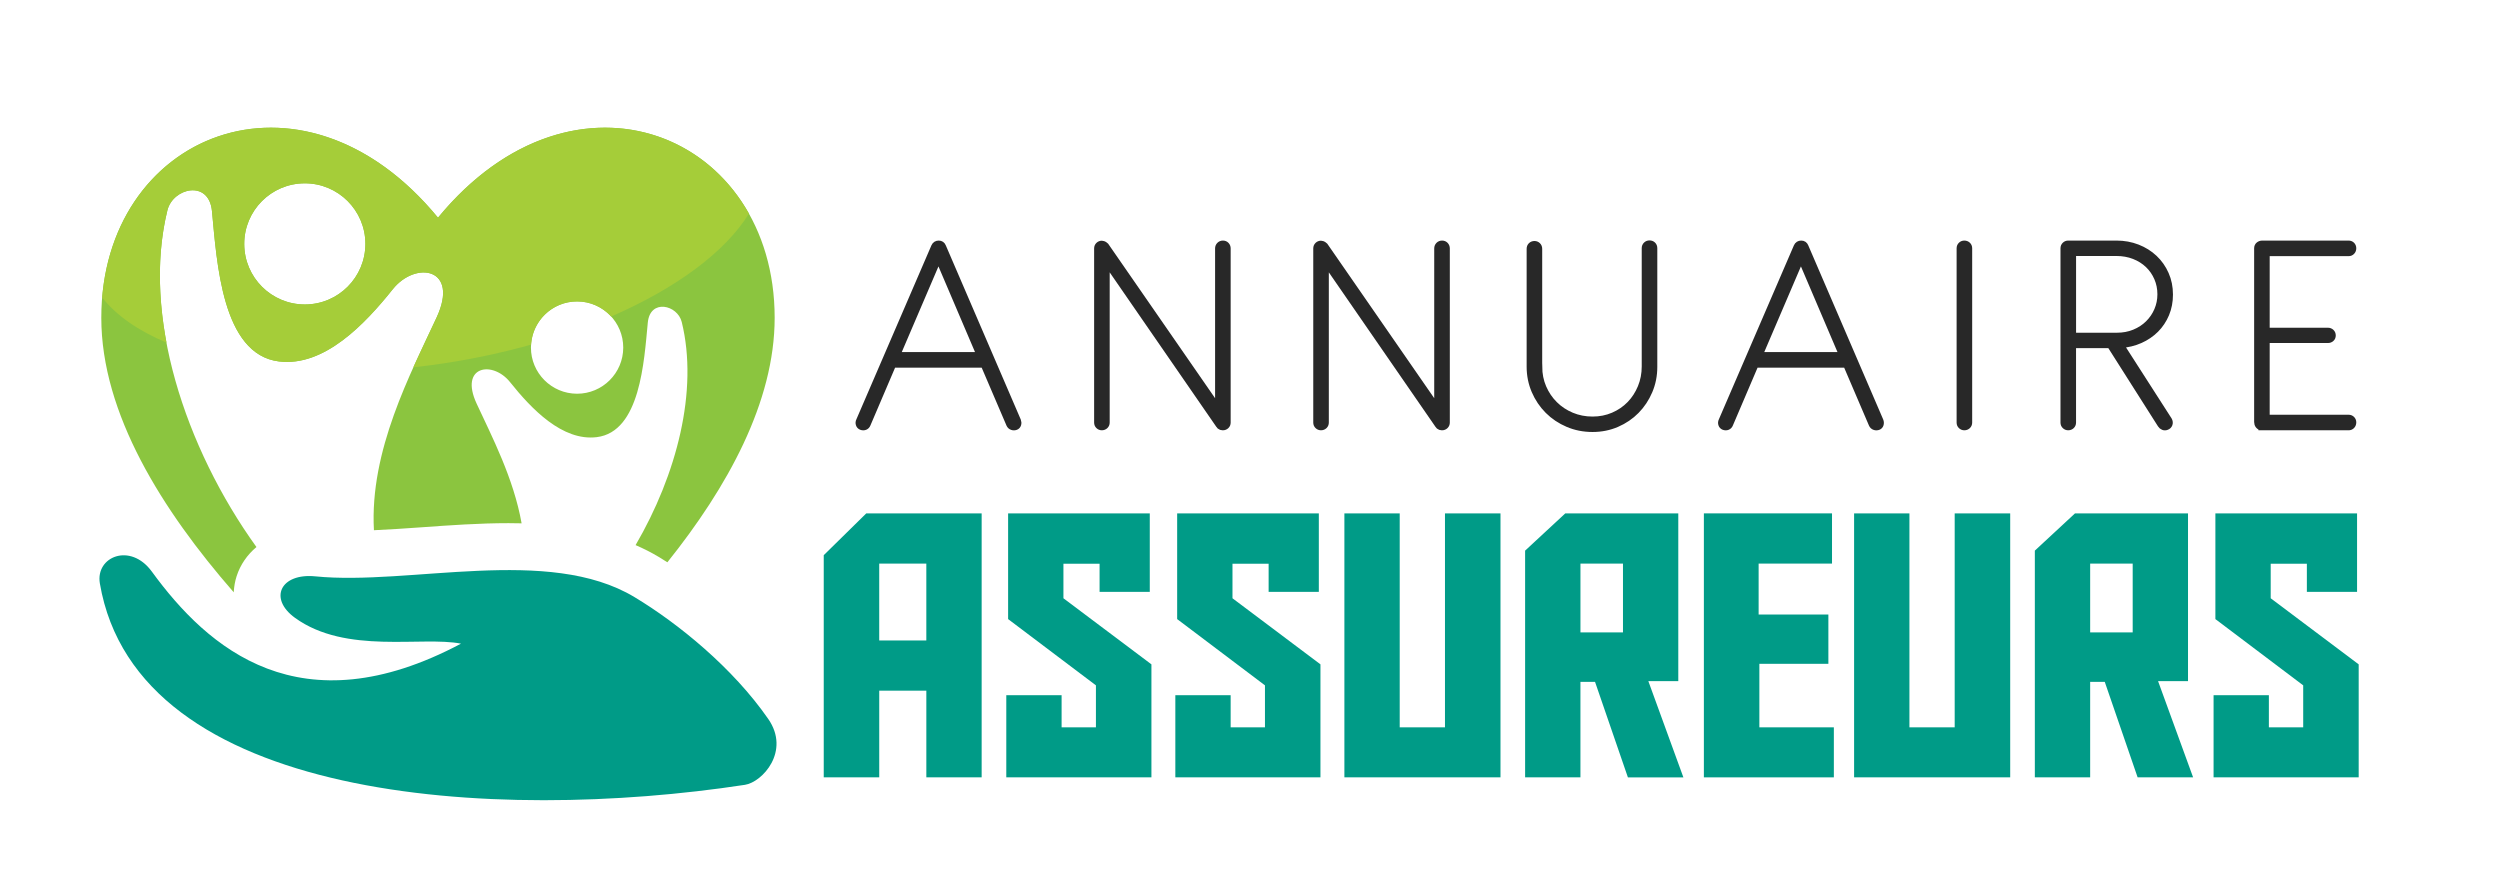 <?xml version="1.0" encoding="utf-8"?>
<!-- Generator: Adobe Illustrator 16.0.0, SVG Export Plug-In . SVG Version: 6.00 Build 0)  -->
<!DOCTYPE svg PUBLIC "-//W3C//DTD SVG 1.1//EN" "http://www.w3.org/Graphics/SVG/1.1/DTD/svg11.dtd">
<svg version="1.1" id="Calque_1" xmlns="http://www.w3.org/2000/svg" xmlns:xlink="http://www.w3.org/1999/xlink" x="0px" y="0px"
	 width="200px" height="70px" viewBox="0 0 200 70" enable-background="new 0 0 200 70" xml:space="preserve">
<path fill="#009B87" d="M61.461,57.518c1.79,2.583-0.475,5.057-1.868,5.268c-20.049,3.06-48.632,1.363-51.604-16.113
	c-0.365-2.138,2.438-3.306,4.159-0.945c4.488,6.16,11.857,12.6,24.733,5.764c-3.132-0.617-9.194,0.886-13.273-2.059
	c-2.151-1.549-1.163-3.604,1.627-3.324c7.533,0.751,18.635-2.488,25.521,1.657C54.26,49.874,58.626,53.427,61.461,57.518z"/>
<path fill="#8BC53F" d="M35.04,17.416C24.077,4.076,8.104,10.735,8.104,25.422c0,7.667,4.885,15.419,10.595,21.963
	c0.023-0.459,0.104-0.895,0.231-1.291c0.299-0.925,0.853-1.716,1.586-2.331c-5.728-7.964-9.187-18.546-7.125-26.937
	c0.441-1.797,3.32-2.478,3.565,0.058c0.393,4.077,0.793,11.47,5.36,12.031c3.603,0.443,6.853-2.957,9.099-5.771
	c1.838-2.303,5.352-1.715,3.516,2.248c-2.082,4.497-5.37,10.637-5.017,17.025c1.215-0.053,2.485-0.141,3.81-0.234
	c2.271-0.163,4.618-0.331,6.959-0.331c0.332,0,0.684,0.006,1.045,0.014c-0.638-3.608-2.386-6.959-3.599-9.579
	c-1.399-3.021,1.277-3.468,2.678-1.714c1.711,2.144,4.188,4.735,6.933,4.398c3.481-0.429,3.784-6.06,4.084-9.167
	c0.186-1.931,2.379-1.413,2.715-0.043c1.349,5.491-0.405,12.214-3.692,17.847c0.625,0.272,1.243,0.581,1.843,0.94
	c0.234,0.143,0.466,0.289,0.699,0.435c4.799-5.997,8.583-12.813,8.583-19.56C61.975,10.735,46.002,4.076,35.04,17.416z
	 M24.395,24.357c-2.677,0.005-4.851-2.16-4.855-4.836c-0.006-2.676,2.159-4.85,4.835-4.855c2.676-0.007,4.851,2.16,4.856,4.836
	C29.235,22.178,27.07,24.353,24.395,24.357z M46.16,31.498c-2.039-0.004-3.688-1.661-3.685-3.7c0.004-2.039,1.66-3.688,3.699-3.684
	c2.04,0.002,3.689,1.66,3.685,3.698C49.855,29.852,48.199,31.501,46.16,31.498z"/>
<path fill="#A5CD39" d="M33.068,29.387c0.951-0.104,1.913-0.233,2.882-0.388c2.275-0.362,4.463-0.844,6.536-1.425
	c0.12-1.933,1.724-3.464,3.688-3.459c1.078,0.001,2.044,0.469,2.718,1.207c5.212-2.262,9.142-5.176,11.023-8.233
	C55.25,8.782,43.613,6.982,35.04,17.416C24.491,4.578,9.304,10.263,8.174,23.798c1.126,1.444,2.892,2.662,5.145,3.612
	c-0.692-3.671-0.734-7.296,0.074-10.583c0.441-1.797,3.32-2.478,3.565,0.058c0.393,4.077,0.793,11.47,5.36,12.031
	c3.603,0.443,6.853-2.957,9.099-5.771c1.838-2.303,5.352-1.715,3.516,2.248C34.367,26.613,33.714,27.954,33.068,29.387z
	 M24.395,24.357c-2.677,0.005-4.851-2.16-4.855-4.836c-0.006-2.676,2.159-4.85,4.835-4.855c2.676-0.007,4.851,2.16,4.856,4.836
	C29.235,22.178,27.07,24.353,24.395,24.357z"/>
<g>
	<path fill="#282828" stroke="#282828" stroke-width="0.5" stroke-miterlimit="10" d="M78.699,29.162h-7.257l-2.041,4.78
		c-0.039,0.1-0.103,0.168-0.195,0.207c-0.092,0.038-0.191,0.038-0.298,0c-0.099-0.039-0.165-0.107-0.195-0.207
		c-0.031-0.099-0.023-0.194,0.023-0.286l6.008-13.931c0.069-0.152,0.188-0.229,0.355-0.229c0.161,0,0.271,0.077,0.333,0.229
		l5.997,13.931c0.038,0.099,0.044,0.196,0.017,0.292s-0.086,0.162-0.178,0.201c-0.099,0.038-0.199,0.04-0.298,0.005
		c-0.1-0.034-0.172-0.101-0.218-0.2L78.699,29.162z M71.763,28.416h6.616l-3.302-7.739L71.763,28.416z"/>
	<path fill="#282828" stroke="#282828" stroke-width="0.5" stroke-miterlimit="10" d="M88.525,20.986v12.818
		c0,0.107-0.037,0.195-0.109,0.264c-0.073,0.069-0.163,0.104-0.27,0.104c-0.1,0-0.186-0.034-0.258-0.104
		C87.816,34,87.78,33.912,87.78,33.805v-13.93c0-0.107,0.036-0.195,0.109-0.264c0.072-0.069,0.158-0.104,0.258-0.104
		c0.03,0,0.069,0.008,0.115,0.023c0.015,0,0.026,0.004,0.034,0.012l0.058,0.034c0.046,0.031,0.08,0.058,0.103,0.081l9,13.001V19.875
		c0-0.107,0.036-0.197,0.109-0.27s0.162-0.109,0.27-0.109c0.107,0,0.195,0.036,0.264,0.109s0.103,0.163,0.103,0.27v13.93
		c0,0.107-0.036,0.195-0.109,0.264c-0.073,0.069-0.159,0.104-0.258,0.104H97.8c-0.076,0-0.149-0.026-0.218-0.08
		c-0.031-0.03-0.05-0.054-0.057-0.069L88.525,20.986z"/>
	<path fill="#282828" stroke="#282828" stroke-width="0.5" stroke-miterlimit="10" d="M106.056,20.986v12.818
		c0,0.107-0.036,0.195-0.108,0.264c-0.073,0.069-0.162,0.104-0.27,0.104c-0.1,0-0.186-0.034-0.258-0.104
		c-0.073-0.068-0.109-0.156-0.109-0.264v-13.93c0-0.107,0.036-0.195,0.109-0.264c0.072-0.069,0.158-0.104,0.258-0.104
		c0.03,0,0.068,0.008,0.114,0.023c0.016,0,0.027,0.004,0.035,0.012l0.057,0.034c0.046,0.031,0.081,0.058,0.104,0.081l9,13.001
		V19.875c0-0.107,0.036-0.197,0.109-0.27c0.072-0.073,0.162-0.109,0.27-0.109c0.106,0,0.194,0.036,0.264,0.109
		c0.068,0.073,0.104,0.163,0.104,0.27v13.93c0,0.107-0.037,0.195-0.109,0.264c-0.072,0.069-0.159,0.104-0.258,0.104h-0.034
		c-0.077,0-0.149-0.026-0.218-0.08c-0.031-0.03-0.05-0.054-0.058-0.069L106.056,20.986z"/>
	<path fill="#282828" stroke="#282828" stroke-width="0.5" stroke-miterlimit="10" d="M123.128,29.333
		c0,0.597,0.11,1.152,0.332,1.669c0.222,0.516,0.525,0.965,0.912,1.347c0.386,0.383,0.839,0.683,1.358,0.9s1.078,0.326,1.674,0.326
		c0.597,0,1.15-0.11,1.662-0.332c0.513-0.222,0.954-0.523,1.325-0.906c0.37-0.382,0.662-0.833,0.877-1.353
		c0.214-0.52,0.32-1.073,0.32-1.662v-9.471c0-0.107,0.036-0.195,0.109-0.264c0.072-0.069,0.158-0.104,0.258-0.104
		c0.115,0,0.206,0.035,0.275,0.104c0.068,0.069,0.104,0.157,0.104,0.264v9.481v0.023c0,0.688-0.129,1.332-0.385,1.932
		c-0.256,0.601-0.604,1.124-1.043,1.571s-0.96,0.801-1.56,1.061s-1.248,0.39-1.943,0.39c-0.703,0-1.36-0.13-1.972-0.39
		c-0.612-0.26-1.144-0.615-1.594-1.066c-0.451-0.451-0.807-0.979-1.066-1.582c-0.26-0.604-0.39-1.25-0.39-1.938v-9.424
		c0-0.115,0.036-0.206,0.108-0.275s0.162-0.104,0.27-0.104c0.1,0,0.186,0.035,0.258,0.104c0.073,0.069,0.109,0.16,0.109,0.275
		V29.333z"/>
	<path fill="#282828" stroke="#282828" stroke-width="0.5" stroke-miterlimit="10" d="M147.698,29.162h-7.258l-2.041,4.78
		c-0.038,0.1-0.103,0.168-0.194,0.207c-0.092,0.038-0.191,0.038-0.298,0c-0.1-0.039-0.165-0.107-0.195-0.207
		c-0.03-0.099-0.022-0.194,0.023-0.286l6.008-13.931c0.068-0.152,0.187-0.229,0.355-0.229c0.16,0,0.271,0.077,0.332,0.229
		l5.996,13.931c0.039,0.099,0.044,0.196,0.018,0.292s-0.086,0.162-0.178,0.201c-0.1,0.038-0.199,0.04-0.298,0.005
		c-0.1-0.034-0.172-0.101-0.218-0.2L147.698,29.162z M140.762,28.416h6.615l-3.302-7.739L140.762,28.416z"/>
	<path fill="#282828" stroke="#282828" stroke-width="0.5" stroke-miterlimit="10" d="M157.524,33.805
		c0,0.107-0.036,0.195-0.108,0.264c-0.073,0.069-0.162,0.104-0.27,0.104c-0.1,0-0.186-0.034-0.258-0.104
		c-0.073-0.068-0.109-0.156-0.109-0.264V19.863c0-0.107,0.036-0.195,0.109-0.264c0.072-0.069,0.158-0.103,0.258-0.103
		c0.107,0,0.196,0.034,0.27,0.103c0.072,0.069,0.108,0.157,0.108,0.264V33.805z"/>
	<path fill="#282828" stroke="#282828" stroke-width="0.5" stroke-miterlimit="10" d="M173.587,23.566
		c0,0.565-0.1,1.085-0.298,1.559c-0.199,0.474-0.475,0.887-0.825,1.238c-0.353,0.352-0.769,0.635-1.25,0.849s-1.002,0.34-1.56,0.378
		l3.864,6.02c0.061,0.114,0.072,0.224,0.034,0.326c-0.038,0.104-0.111,0.174-0.218,0.213c-0.092,0.038-0.182,0.04-0.27,0.005
		c-0.088-0.034-0.159-0.093-0.212-0.178l-4.048-6.375h-2.97v6.203c0,0.107-0.036,0.195-0.108,0.264
		c-0.073,0.069-0.162,0.104-0.27,0.104c-0.1,0-0.186-0.034-0.258-0.104c-0.073-0.068-0.109-0.156-0.109-0.264V19.863
		c0-0.107,0.036-0.195,0.109-0.264c0.072-0.069,0.158-0.103,0.258-0.103h3.864c0.596,0,1.153,0.102,1.674,0.304
		c0.52,0.203,0.973,0.485,1.358,0.849c0.386,0.363,0.688,0.793,0.906,1.29C173.479,22.435,173.587,22.978,173.587,23.566z
		 M165.836,20.23v6.638h3.509c0.512,0,0.982-0.087,1.41-0.264c0.428-0.176,0.797-0.417,1.106-0.722s0.551-0.659,0.723-1.061
		s0.258-0.827,0.258-1.278c0-0.466-0.088-0.902-0.264-1.307s-0.421-0.757-0.733-1.055c-0.313-0.298-0.687-0.531-1.118-0.7
		c-0.432-0.168-0.904-0.252-1.416-0.252H165.836z"/>
	<path fill="#282828" stroke="#282828" stroke-width="0.5" stroke-miterlimit="10" d="M180.926,34.172
		c-0.107-0.008-0.191-0.052-0.253-0.132s-0.092-0.174-0.092-0.281V19.863c0-0.115,0.04-0.204,0.121-0.27
		c0.08-0.064,0.174-0.097,0.28-0.097h6.902c0.107,0,0.195,0.034,0.264,0.103c0.069,0.069,0.104,0.157,0.104,0.264
		c0,0.107-0.034,0.197-0.104,0.27c-0.068,0.073-0.156,0.109-0.264,0.109h-6.559v6.226h4.907c0.107,0,0.197,0.034,0.27,0.103
		c0.073,0.069,0.109,0.157,0.109,0.264s-0.036,0.193-0.109,0.258c-0.072,0.065-0.162,0.098-0.27,0.098h-4.907v6.237h6.559
		c0.107,0,0.195,0.034,0.264,0.104c0.069,0.068,0.104,0.152,0.104,0.252c0,0.114-0.034,0.208-0.104,0.28
		c-0.068,0.073-0.156,0.109-0.264,0.109H180.926z"/>
</g>
<g>
	<path d="M125.423-16.667l-0.084-0.731h-0.036c-0.324,0.456-0.947,0.863-1.775,0.863c-1.175,0-1.774-0.828-1.774-1.667
		c0-1.403,1.247-2.171,3.49-2.159v-0.12c0-0.479-0.132-1.343-1.319-1.343c-0.54,0-1.104,0.168-1.512,0.432l-0.239-0.695
		c0.479-0.312,1.175-0.516,1.906-0.516c1.775,0,2.207,1.211,2.207,2.375v2.171c0,0.503,0.024,0.995,0.096,1.391H125.423z
		 M125.267-19.629c-1.151-0.024-2.458,0.18-2.458,1.307c0,0.684,0.455,1.008,0.995,1.008c0.756,0,1.235-0.48,1.403-0.972
		c0.036-0.108,0.06-0.228,0.06-0.336V-19.629z"/>
	<path d="M127.849-17.746c0.312,0.204,0.863,0.42,1.392,0.42c0.768,0,1.127-0.384,1.127-0.863c0-0.504-0.3-0.78-1.079-1.067
		c-1.044-0.372-1.535-0.948-1.535-1.644c0-0.935,0.756-1.703,2.003-1.703c0.588,0,1.104,0.167,1.427,0.359l-0.264,0.768
		c-0.228-0.144-0.647-0.335-1.188-0.335c-0.623,0-0.971,0.36-0.971,0.792c0,0.479,0.348,0.695,1.103,0.983
		c1.008,0.384,1.523,0.888,1.523,1.751c0,1.02-0.791,1.739-2.171,1.739c-0.636,0-1.223-0.156-1.631-0.396L127.849-17.746z"/>
	<path d="M132.601-17.746c0.312,0.204,0.863,0.42,1.392,0.42c0.768,0,1.127-0.384,1.127-0.863c0-0.504-0.3-0.78-1.079-1.067
		c-1.044-0.372-1.535-0.948-1.535-1.644c0-0.935,0.756-1.703,2.003-1.703c0.588,0,1.104,0.167,1.427,0.359l-0.264,0.768
		c-0.228-0.144-0.647-0.335-1.188-0.335c-0.623,0-0.971,0.36-0.971,0.792c0,0.479,0.348,0.695,1.103,0.983
		c1.008,0.384,1.523,0.888,1.523,1.751c0,1.02-0.791,1.739-2.171,1.739c-0.636,0-1.223-0.156-1.631-0.396L132.601-17.746z"/>
	<path d="M142.354-18.25c0,0.6,0.013,1.127,0.049,1.583h-0.936l-0.061-0.947h-0.023c-0.276,0.467-0.888,1.079-1.919,1.079
		c-0.912,0-2.003-0.503-2.003-2.542v-3.394h1.055v3.214c0,1.103,0.336,1.847,1.296,1.847c0.707,0,1.199-0.492,1.391-0.959
		c0.061-0.156,0.097-0.348,0.097-0.54v-3.562h1.055V-18.25z"/>
	<path d="M144.108-20.66c0-0.684-0.013-1.271-0.049-1.811h0.924l0.036,1.139h0.048c0.264-0.779,0.899-1.271,1.607-1.271
		c0.12,0,0.204,0.012,0.3,0.036v0.996c-0.108-0.024-0.216-0.036-0.36-0.036c-0.743,0-1.271,0.564-1.415,1.355
		c-0.023,0.144-0.048,0.312-0.048,0.492v3.094h-1.043V-20.66z"/>
	<path d="M148.5-19.377c0.024,1.427,0.936,2.015,1.991,2.015c0.756,0,1.211-0.132,1.607-0.3l0.18,0.756
		c-0.372,0.168-1.008,0.36-1.931,0.36c-1.787,0-2.854-1.175-2.854-2.927c0-1.751,1.031-3.13,2.723-3.13
		c1.895,0,2.398,1.667,2.398,2.734c0,0.216-0.024,0.384-0.036,0.492H148.5z M151.595-20.133c0.012-0.671-0.276-1.715-1.463-1.715
		c-1.067,0-1.535,0.983-1.619,1.715H151.595z"/>
	<path d="M158.781-18.25c0,0.6,0.013,1.127,0.049,1.583h-0.936l-0.061-0.947h-0.023c-0.276,0.467-0.888,1.079-1.919,1.079
		c-0.912,0-2.003-0.503-2.003-2.542v-3.394h1.055v3.214c0,1.103,0.336,1.847,1.296,1.847c0.707,0,1.199-0.492,1.391-0.959
		c0.061-0.156,0.097-0.348,0.097-0.54v-3.562h1.055V-18.25z"/>
	<path d="M160.536-20.66c0-0.684-0.013-1.271-0.049-1.811h0.924l0.036,1.139h0.048c0.264-0.779,0.899-1.271,1.607-1.271
		c0.12,0,0.204,0.012,0.3,0.036v0.996c-0.108-0.024-0.216-0.036-0.36-0.036c-0.743,0-1.271,0.564-1.415,1.355
		c-0.023,0.144-0.048,0.312-0.048,0.492v3.094h-1.043V-20.66z"/>
	<path d="M164.316-17.746c0.312,0.204,0.863,0.42,1.392,0.42c0.768,0,1.127-0.384,1.127-0.863c0-0.504-0.3-0.78-1.079-1.067
		c-1.044-0.372-1.535-0.948-1.535-1.644c0-0.935,0.756-1.703,2.003-1.703c0.588,0,1.104,0.167,1.427,0.359l-0.264,0.768
		c-0.228-0.144-0.647-0.335-1.188-0.335c-0.623,0-0.971,0.36-0.971,0.792c0,0.479,0.348,0.695,1.103,0.983
		c1.008,0.384,1.523,0.888,1.523,1.751c0,1.02-0.791,1.739-2.171,1.739c-0.636,0-1.223-0.156-1.631-0.396L164.316-17.746z"/>
</g>
<g>
	<path fill="#009B87" d="M70.338,62.189h-4.439V44.415l3.403-3.345h9.23v21.119h-4.425v-6.938h-3.768V62.189z M74.106,51.235v-6.148
		h-3.768v6.148H74.106z"/>
	<path fill="#009B87" d="M92.114,62.189H80.503v-6.572h4.425v2.57h2.746v-3.359l-7.025-5.301V41.07h11.333v6.28h-4.016v-2.249
		h-2.892v2.761l7.04,5.287V62.189z"/>
	<path fill="#009B87" d="M105.637,62.189H94.027v-6.572h4.425v2.57h2.745v-3.359l-7.024-5.301V41.07h11.333v6.28h-4.016v-2.249
		h-2.892v2.761l7.038,5.287V62.189z"/>
	<path fill="#009B87" d="M120.039,62.189h-12.488V41.07h4.426v17.117h3.621V41.07h4.441V62.189z"/>
	<path fill="#009B87" d="M130.232,62.189l-2.629-7.639h-1.168v7.639h-4.426V44.05l3.213-2.979h9.041v13.422h-2.395l2.803,7.697
		H130.232z M129.838,50.593v-5.506h-3.402v5.506H129.838z"/>
	<path fill="#009B87" d="M136.309,41.07h10.252v4.017h-5.871v4.075h5.58v3.943h-5.521v5.082h5.959v4.002h-10.398V41.07z"/>
	<path fill="#009B87" d="M160.816,62.189h-12.488V41.07h4.426v17.117h3.621V41.07h4.441V62.189z"/>
	<path fill="#009B87" d="M171.01,62.189l-2.629-7.639h-1.168v7.639h-4.426V44.05L166,41.07h9.041v13.422h-2.395l2.803,7.697H171.01z
		 M170.615,50.593v-5.506h-3.402v5.506H170.615z"/>
	<path fill="#009B87" d="M188.695,62.189h-11.609v-6.572h4.424v2.57h2.746v-3.359l-7.025-5.301V41.07h11.334v6.28h-4.016v-2.249
		h-2.893v2.761l7.039,5.287V62.189z"/>
</g>
<g>
	<path fill="#282828" stroke="#282828" stroke-width="0.5" stroke-miterlimit="10" d="M58.699-87.838h-7.257l-2.041,4.78
		c-0.039,0.1-0.103,0.168-0.195,0.207c-0.092,0.038-0.191,0.038-0.298,0c-0.099-0.039-0.165-0.107-0.195-0.207
		c-0.031-0.099-0.023-0.194,0.023-0.286l6.008-13.931c0.069-0.152,0.188-0.229,0.355-0.229c0.161,0,0.271,0.077,0.333,0.229
		l5.997,13.931c0.038,0.099,0.044,0.196,0.017,0.292s-0.086,0.162-0.178,0.201c-0.099,0.038-0.199,0.04-0.298,0.005
		c-0.1-0.034-0.172-0.101-0.218-0.2L58.699-87.838z M51.763-88.584h6.616l-3.302-7.739L51.763-88.584z"/>
	<path fill="#282828" stroke="#282828" stroke-width="0.5" stroke-miterlimit="10" d="M68.525-96.014v12.818
		c0,0.107-0.037,0.195-0.109,0.264c-0.073,0.069-0.163,0.104-0.27,0.104c-0.1,0-0.186-0.034-0.258-0.104
		C67.816-83,67.78-83.088,67.78-83.195v-13.93c0-0.107,0.036-0.195,0.109-0.264c0.072-0.069,0.158-0.104,0.258-0.104
		c0.03,0,0.069,0.008,0.115,0.023c0.015,0,0.026,0.004,0.034,0.012l0.058,0.034c0.046,0.031,0.08,0.058,0.103,0.081l9,13.001
		v-12.784c0-0.107,0.036-0.197,0.109-0.27s0.162-0.109,0.27-0.109c0.107,0,0.195,0.036,0.264,0.109s0.103,0.163,0.103,0.27v13.93
		c0,0.107-0.036,0.195-0.109,0.264c-0.073,0.069-0.159,0.104-0.258,0.104H77.8c-0.076,0-0.149-0.026-0.218-0.08
		c-0.031-0.03-0.05-0.054-0.057-0.069L68.525-96.014z"/>
	<path fill="#282828" stroke="#282828" stroke-width="0.5" stroke-miterlimit="10" d="M86.056-96.014v12.818
		c0,0.107-0.036,0.195-0.108,0.264c-0.073,0.069-0.162,0.104-0.27,0.104c-0.1,0-0.186-0.034-0.258-0.104
		c-0.073-0.068-0.109-0.156-0.109-0.264v-13.93c0-0.107,0.036-0.195,0.109-0.264c0.072-0.069,0.158-0.104,0.258-0.104
		c0.03,0,0.068,0.008,0.114,0.023c0.016,0,0.027,0.004,0.035,0.012l0.057,0.034c0.046,0.031,0.081,0.058,0.104,0.081l9,13.001
		v-12.784c0-0.107,0.036-0.197,0.109-0.27c0.072-0.073,0.162-0.109,0.27-0.109c0.106,0,0.194,0.036,0.264,0.109
		c0.068,0.073,0.104,0.163,0.104,0.27v13.93c0,0.107-0.037,0.195-0.109,0.264c-0.072,0.069-0.159,0.104-0.258,0.104h-0.034
		c-0.077,0-0.149-0.026-0.218-0.08c-0.031-0.03-0.05-0.054-0.058-0.069L86.056-96.014z"/>
	<path fill="#282828" stroke="#282828" stroke-width="0.5" stroke-miterlimit="10" d="M103.128-87.667
		c0,0.597,0.11,1.152,0.332,1.669c0.222,0.516,0.525,0.965,0.912,1.347c0.386,0.383,0.839,0.683,1.358,0.9s1.078,0.326,1.674,0.326
		c0.597,0,1.15-0.11,1.662-0.332c0.513-0.222,0.954-0.523,1.325-0.906c0.37-0.382,0.662-0.833,0.877-1.353
		c0.214-0.52,0.32-1.073,0.32-1.662v-9.471c0-0.107,0.036-0.195,0.109-0.264c0.072-0.069,0.158-0.104,0.258-0.104
		c0.115,0,0.206,0.035,0.275,0.104c0.068,0.069,0.104,0.157,0.104,0.264v9.481v0.023c0,0.688-0.129,1.332-0.385,1.932
		c-0.256,0.601-0.604,1.124-1.043,1.571s-0.96,0.801-1.56,1.061s-1.248,0.39-1.943,0.39c-0.703,0-1.36-0.13-1.972-0.39
		c-0.612-0.26-1.144-0.615-1.594-1.066c-0.451-0.451-0.807-0.979-1.066-1.582c-0.26-0.604-0.39-1.25-0.39-1.938v-9.424
		c0-0.115,0.036-0.206,0.108-0.275s0.162-0.104,0.27-0.104c0.1,0,0.186,0.035,0.258,0.104c0.073,0.069,0.109,0.16,0.109,0.275
		V-87.667z"/>
	<path fill="#282828" stroke="#282828" stroke-width="0.5" stroke-miterlimit="10" d="M127.698-87.838h-7.258l-2.041,4.78
		c-0.038,0.1-0.103,0.168-0.194,0.207c-0.092,0.038-0.191,0.038-0.298,0c-0.1-0.039-0.165-0.107-0.195-0.207
		c-0.03-0.099-0.022-0.194,0.023-0.286l6.008-13.931c0.068-0.152,0.187-0.229,0.355-0.229c0.16,0,0.271,0.077,0.332,0.229
		l5.996,13.931c0.039,0.099,0.044,0.196,0.018,0.292s-0.086,0.162-0.178,0.201c-0.1,0.038-0.199,0.04-0.298,0.005
		c-0.1-0.034-0.172-0.101-0.218-0.2L127.698-87.838z M120.762-88.584h6.615l-3.302-7.739L120.762-88.584z"/>
	<path fill="#282828" stroke="#282828" stroke-width="0.5" stroke-miterlimit="10" d="M137.524-83.195
		c0,0.107-0.036,0.195-0.108,0.264c-0.073,0.069-0.162,0.104-0.27,0.104c-0.1,0-0.186-0.034-0.258-0.104
		c-0.073-0.068-0.109-0.156-0.109-0.264v-13.942c0-0.107,0.036-0.195,0.109-0.264c0.072-0.069,0.158-0.103,0.258-0.103
		c0.107,0,0.196,0.034,0.27,0.103c0.072,0.069,0.108,0.157,0.108,0.264V-83.195z"/>
	<path fill="#282828" stroke="#282828" stroke-width="0.5" stroke-miterlimit="10" d="M153.587-93.434
		c0,0.565-0.1,1.085-0.298,1.559c-0.199,0.474-0.475,0.887-0.825,1.238c-0.353,0.352-0.769,0.635-1.25,0.849s-1.002,0.34-1.56,0.378
		l3.864,6.02c0.061,0.114,0.072,0.224,0.034,0.326c-0.038,0.104-0.111,0.174-0.218,0.213c-0.092,0.038-0.182,0.04-0.27,0.005
		c-0.088-0.034-0.159-0.093-0.212-0.178l-4.048-6.375h-2.97v6.203c0,0.107-0.036,0.195-0.108,0.264
		c-0.073,0.069-0.162,0.104-0.27,0.104c-0.1,0-0.186-0.034-0.258-0.104c-0.073-0.068-0.109-0.156-0.109-0.264v-13.942
		c0-0.107,0.036-0.195,0.109-0.264c0.072-0.069,0.158-0.103,0.258-0.103h3.864c0.596,0,1.153,0.102,1.674,0.304
		c0.52,0.203,0.973,0.485,1.358,0.849c0.386,0.363,0.688,0.793,0.906,1.29C153.479-94.565,153.587-94.022,153.587-93.434z
		 M145.836-96.77v6.638h3.509c0.512,0,0.982-0.087,1.41-0.264c0.428-0.176,0.797-0.417,1.106-0.722s0.551-0.659,0.723-1.061
		s0.258-0.827,0.258-1.278c0-0.466-0.088-0.902-0.264-1.307s-0.421-0.757-0.733-1.055c-0.313-0.298-0.687-0.531-1.118-0.7
		c-0.432-0.168-0.904-0.252-1.416-0.252H145.836z"/>
	<path fill="#282828" stroke="#282828" stroke-width="0.5" stroke-miterlimit="10" d="M160.926-82.828
		c-0.107-0.008-0.191-0.052-0.253-0.132s-0.092-0.174-0.092-0.281v-13.896c0-0.115,0.04-0.204,0.121-0.27
		c0.08-0.064,0.174-0.097,0.28-0.097h6.902c0.107,0,0.195,0.034,0.264,0.103c0.069,0.069,0.104,0.157,0.104,0.264
		c0,0.107-0.034,0.197-0.104,0.27c-0.068,0.073-0.156,0.109-0.264,0.109h-6.559v6.226h4.907c0.107,0,0.197,0.034,0.27,0.103
		c0.073,0.069,0.109,0.157,0.109,0.264s-0.036,0.193-0.109,0.258c-0.072,0.065-0.162,0.098-0.27,0.098h-4.907v6.237h6.559
		c0.107,0,0.195,0.034,0.264,0.104c0.069,0.068,0.104,0.152,0.104,0.252c0,0.114-0.034,0.208-0.104,0.28
		c-0.068,0.073-0.156,0.109-0.264,0.109H160.926z"/>
</g>
<g>
	<path fill="#009B87" d="M50.338-54.811h-4.439v-17.774l3.403-3.345h9.23v21.119h-4.425v-6.938h-3.768V-54.811z M54.106-65.765
		v-6.148h-3.768v6.148H54.106z"/>
	<path fill="#009B87" d="M72.114-54.811H60.503v-6.572h4.425v2.57h2.746v-3.359l-7.025-5.301v-8.457h11.333v6.28h-4.016v-2.249
		h-2.892v2.761l7.04,5.287V-54.811z"/>
	<path fill="#009B87" d="M85.637-54.811h-11.61v-6.572h4.425v2.57h2.745v-3.359l-7.024-5.301v-8.457h11.333v6.28h-4.016v-2.249
		h-2.892v2.761l7.039,5.287V-54.811z"/>
	<path fill="#009B87" d="M100.039-54.811H87.551V-75.93h4.425v17.117h3.622V-75.93h4.44V-54.811z"/>
	<path fill="#009B87" d="M110.232-54.811l-2.629-7.639h-1.168v7.639h-4.426v-18.14l3.213-2.979h9.041v13.422h-2.395l2.803,7.697
		H110.232z M109.838-66.407v-5.506h-3.402v5.506H109.838z"/>
	<path fill="#009B87" d="M116.309-75.93h10.252v4.017h-5.871v4.075h5.58v3.943h-5.521v5.082h5.959v4.002h-10.398V-75.93z"/>
	<path fill="#009B87" d="M140.816-54.811h-12.488V-75.93h4.426v17.117h3.621V-75.93h4.441V-54.811z"/>
	<path fill="#009B87" d="M151.01-54.811l-2.629-7.639h-1.168v7.639h-4.426v-18.14L146-75.93h9.041v13.422h-2.395l2.803,7.697H151.01
		z M150.615-66.407v-5.506h-3.402v5.506H150.615z"/>
	<path fill="#009B87" d="M168.695-54.811h-11.609v-6.572h4.424v2.57h2.746v-3.359l-7.025-5.301v-8.457h11.334v6.28h-4.016v-2.249
		h-2.893v2.761l7.039,5.287V-54.811z"/>
</g>
<g>
</g>
<g>
</g>
<g>
</g>
<g>
</g>
<g>
</g>
<g>
</g>
</svg>
